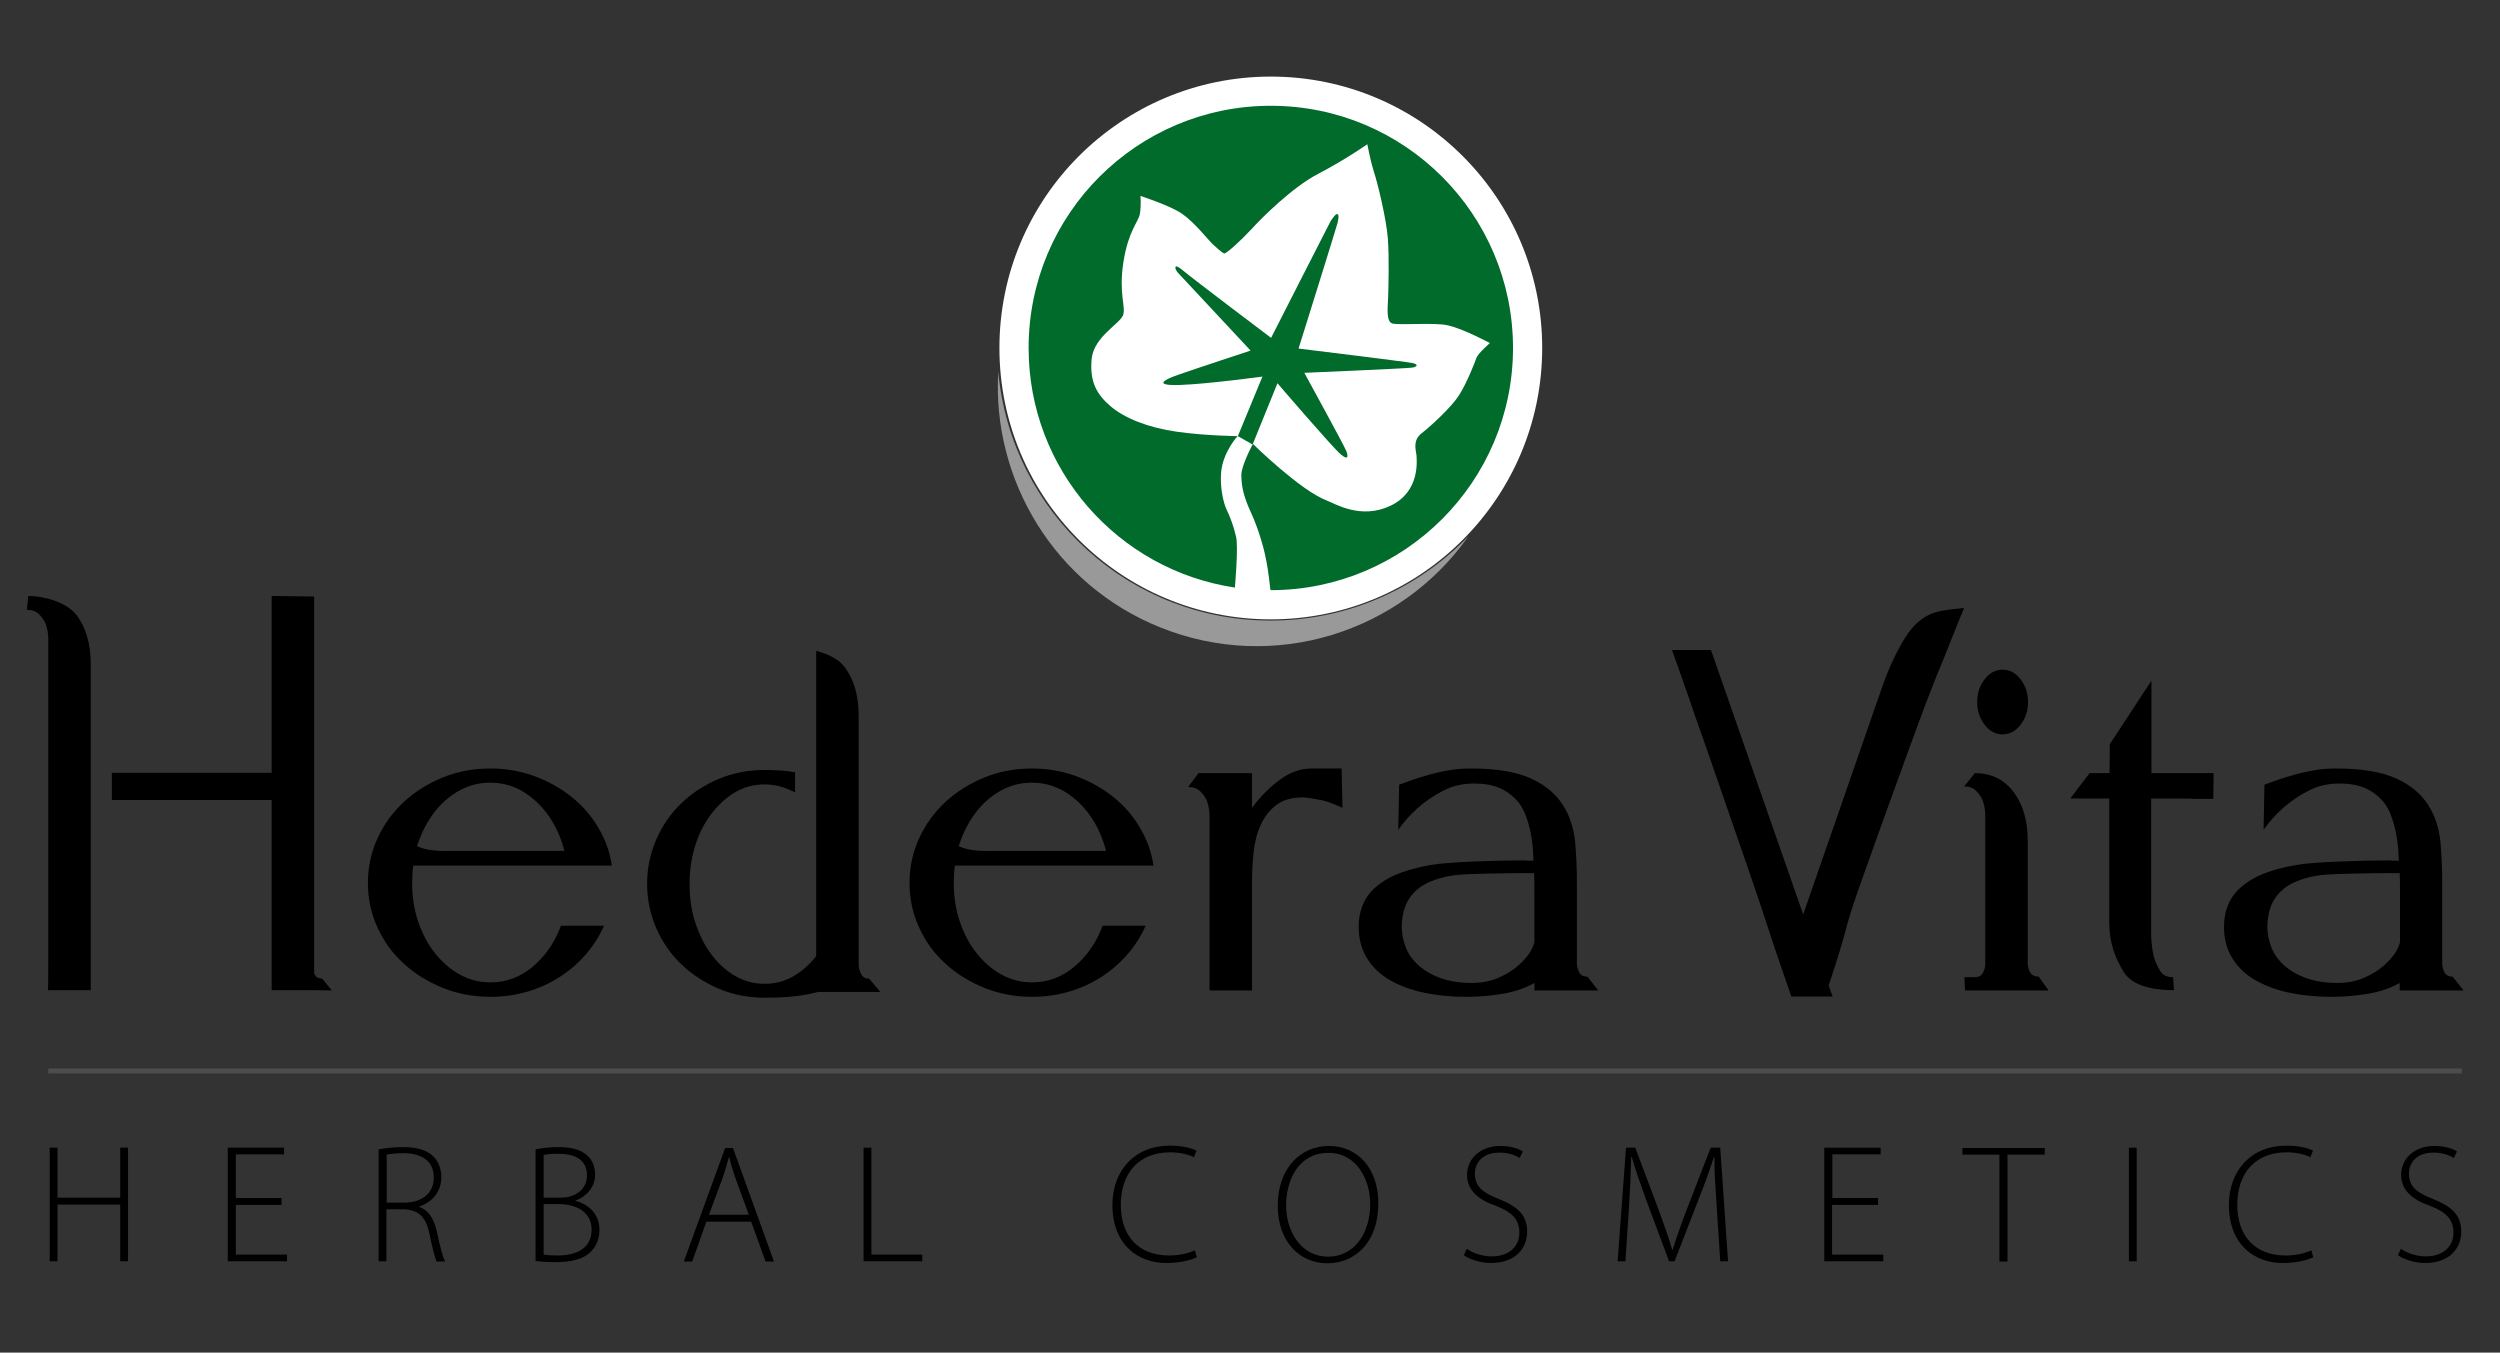 <?xml version="1.0" encoding="utf-8"?>
<!-- Generator: Adobe Illustrator 27.1.1, SVG Export Plug-In . SVG Version: 6.00 Build 0)  -->
<svg version="1.1" id="Layer_1" xmlns="http://www.w3.org/2000/svg" xmlns:xlink="http://www.w3.org/1999/xlink" x="0px" y="0px"
	 viewBox="0 0 865 468" style="enable-background:new 0 0 865 468;" xml:space="preserve">
<rect x="0" y="0" width="865" height="468" fill="#333333" stroke="none"/>
<style type="text/css">
	.st0{fill:#4D4D4D;}
	.st1{fill:#FFFFFF;}
	.st2{fill:#006B2A;}
	.st3{fill:#999999;}
</style>
<path d="M143,299.5c-0.3,1.9-0.4,3.9-0.4,6c0,4.8,0.7,9.3,2.1,13.4c1.4,4.1,3.3,7.8,5.8,10.9c2.5,3.1,5.3,5.6,8.6,7.4
	c3.3,1.8,6.8,2.7,10.6,2.7c5.4,0,10.3-1.8,14.6-5.4c4.3-3.6,7.6-8.3,9.8-14.2H209c-1.6,3.6-3.7,6.9-6.3,9.9c-2.6,3-5.6,5.6-9,7.8
	c-3.4,2.2-7.1,3.9-11.2,5.1c-4.1,1.2-8.3,1.8-12.8,1.8c-5.8,0-11.3-1-16.5-3.1c-5.2-2.1-9.7-4.9-13.5-8.4c-3.9-3.5-6.9-7.7-9.1-12.5
	c-2.2-4.8-3.3-9.9-3.3-15.4c0-5.5,1.1-10.6,3.3-15.4c2.2-4.8,5.2-9,9.1-12.6c3.9-3.6,8.4-6.4,13.5-8.5c5.2-2.1,10.7-3.1,16.5-3.1
	c5.3,0,10.4,0.9,15.1,2.6c4.7,1.7,9,4.1,12.8,7.1c3.8,3,6.9,6.5,9.3,10.6c2.5,4.1,4.1,8.5,4.8,13.3h-68.5L143,299.5z M144.6,292.9
	c1.2,0.5,2.7,1,4.4,1.2c2,0.3,4.4,0.4,7.2,0.3h39.1c-1.8-6.9-5-12.6-9.7-17c-4.7-4.4-10-6.6-16-6.6c-3.8,0-7.3,0.9-10.6,2.7
	c-3.3,1.8-6.2,4.3-8.6,7.4c-2.4,3.1-4.4,6.8-5.8,11c-0.1,0.3-0.2,0.6-0.3,0.9L144.6,292.9z"/>
<path d="M330.4,299.5c-0.3,1.9-0.4,3.9-0.4,6c0,4.8,0.7,9.3,2.1,13.4c1.4,4.1,3.3,7.8,5.8,10.9c2.5,3.1,5.3,5.6,8.6,7.4
	c3.3,1.8,6.8,2.7,10.6,2.7c5.4,0,10.3-1.8,14.6-5.4c4.3-3.6,7.6-8.3,9.8-14.2h14.9c-1.6,3.6-3.7,6.9-6.3,9.9c-2.6,3-5.6,5.6-9,7.8
	c-3.4,2.2-7.1,3.9-11.2,5.1c-4.1,1.2-8.3,1.8-12.8,1.8c-5.8,0-11.3-1-16.5-3.1c-5.2-2.1-9.7-4.9-13.5-8.4c-3.9-3.5-6.9-7.7-9.1-12.5
	c-2.2-4.8-3.3-9.9-3.3-15.4c0-5.5,1.1-10.6,3.3-15.4c2.2-4.8,5.2-9,9.1-12.6c3.9-3.6,8.4-6.4,13.5-8.5c5.2-2.1,10.7-3.1,16.5-3.1
	c5.3,0,10.4,0.9,15.1,2.6c4.7,1.7,9,4.1,12.8,7.1c3.8,3,6.9,6.5,9.3,10.6c2.5,4.1,4.1,8.5,4.8,13.3h-68.5L330.4,299.5z M332,292.9
	c1.2,0.5,2.7,1,4.4,1.2c2,0.3,4.4,0.4,7.2,0.3h39.1c-1.8-6.9-5-12.6-9.7-17c-4.7-4.4-10-6.6-16-6.6c-3.8,0-7.3,0.9-10.6,2.7
	c-3.3,1.8-6.2,4.3-8.6,7.4c-2.4,3.1-4.4,6.8-5.8,11c-0.1,0.3-0.2,0.6-0.3,0.9L332,292.9z"/>
<path d="M418.5,333.5v-51.8c-0.1-1.6-0.4-3.1-0.9-4.6c-0.5-1.2-1.3-2.3-2.3-3.3c-1-1-2.4-1.5-4.2-1.5l3.6-4.8h18.5v12
	c2.9-3.9,6.1-7.1,9.6-9.7c3.5-2.6,7.2-3.9,11-3.9h10.4l0.3,13.6c0,0-4.5-2.1-7.1-2.6c-1.9-0.4-5.2-1-6.6-1c-3.9,0-7,0.9-9.3,2.7
	c-2.3,1.8-4.2,4.2-5.4,7.1c-1.3,2.9-2.1,6.2-2.4,9.7c-0.4,3.5-0.5,7-0.5,10.3v37h-14.7L418.5,333.5z"/>
<path d="M530.6,297.8c-0.1-1.7-0.2-3-0.2-3.8c-0.1-1.1-0.2-2.1-0.3-2.9c-0.4-2.9-1-5.6-1.9-8.1c-0.8-2.5-2-4.6-3.6-6.3
	c-1.6-1.7-3.5-3.1-5.9-4.1c-2.3-1-5.2-1.5-8.7-1.5c-3.9,0-7.4,0.8-10.7,2.5c-3.3,1.7-6.2,3.7-8.8,6c-2.6,2.3-4.8,4.8-6.7,7.5
	l0.3-15.6c2.1-0.8,7.1-2.6,9.6-3.2c2.1-0.7,4.5-1.2,7.1-1.7c2.7-0.5,5.3-0.7,8.1-0.7c9,0,15.9,1.2,20.9,3.5c5,2.3,8.6,5.4,11,9.2
	c2.4,3.8,3.7,8,4.2,12.7c0.4,4.7,0.6,9.3,0.6,13.8v0.4v27.8c0,0.9,0.2,1.7,0.5,2.4c0.2,0.7,0.5,1.2,1,1.6c0.5,0.4,1.2,0.6,2.1,0.6
	l3.8,4.8h-0.2h0.2h-22.1v-2.6c-3,1.7-6.6,3-10.7,3.7c-4.1,0.7-8.3,1.1-12.7,1.1c-5,0-9.8-0.4-14.2-1.3c-4.5-0.9-8.4-2.3-11.9-4.2
	c-3.5-1.9-6.2-4.4-8.2-7.5c-2-3.1-3.1-6.8-3.1-11.2c0-3.6,0.8-6.8,2.4-9.6c1.6-2.8,4.3-5.2,7.9-7.2c3.6-2,8.5-3.5,14.5-4.6
	c6-1.1,23.1-1.6,31.9-1.6c0.5,0,1.1,0,1.9,0.1L530.6,297.8z M530.6,302.1c-1.2,0-2.5,0-3.8,0c-4.6,0-18.6,0.2-22.4,0.6
	c-3.9,0.4-7.2,1.3-10.1,2.6c-2.9,1.3-5.1,3.2-6.7,5.6c-1.6,2.4-2.5,5.6-2.6,9.6c0,2.5,0.5,5,1.4,7.3c0.9,2.3,2.4,4.4,4.4,6.2
	c2,1.8,4.5,3.3,7.6,4.4c3.1,1.1,6.7,1.7,10.7,1.7c3.5,0,6.7-0.6,9.4-1.8c2.7-1.2,5-2.6,6.8-4.2c1.8-1.6,3.2-3.2,4.2-4.8
	c0.9-1.6,1.4-2.8,1.4-3.6c0-6.8,0-12.3,0-16.4c0-2.8,0-5.2-0.1-7.2L530.6,302.1z"/>
<path d="M830,297.8c-0.1-1.7-0.2-3-0.2-3.8c-0.1-1.1-0.2-2.1-0.3-2.9c-0.4-2.9-1-5.6-1.9-8.1c-0.8-2.5-2-4.6-3.6-6.3
	c-1.6-1.7-3.5-3.1-5.9-4.1c-2.3-1-5.2-1.5-8.7-1.5c-3.9,0-7.4,0.8-10.7,2.5c-3.3,1.7-6.2,3.7-8.8,6c-2.6,2.3-4.8,4.8-6.7,7.5
	l0.3-15.6c2.1-0.8,7.1-2.6,9.6-3.2c2.1-0.7,4.5-1.2,7.1-1.7c2.7-0.5,5.3-0.7,8.1-0.7c9,0,15.9,1.2,20.9,3.5c5,2.3,8.6,5.4,11,9.2
	c2.4,3.8,3.7,8,4.2,12.7c0.4,4.7,0.6,9.3,0.6,13.8v0.4v27.8c0,0.9,0.2,1.7,0.5,2.4c0.2,0.7,0.5,1.2,1,1.6c0.5,0.4,1.2,0.6,2.1,0.6
	l3.8,4.8h-0.2h0.2h-22.1v-2.6c-3,1.7-6.6,3-10.7,3.7c-4.1,0.7-8.3,1.1-12.7,1.1c-5,0-9.8-0.4-14.2-1.3c-4.5-0.9-8.4-2.3-11.9-4.2
	c-3.5-1.9-6.2-4.4-8.2-7.5c-2-3.1-3.1-6.8-3.1-11.2c0-3.6,0.8-6.8,2.4-9.6c1.6-2.8,4.3-5.2,7.9-7.2c3.6-2,8.5-3.5,14.5-4.6
	c6-1.1,23.1-1.6,31.9-1.6c0.5,0,1.1,0,1.9,0.1L830,297.8z M830.1,302.1c-1.2,0-2.5,0-3.8,0c-4.6,0-18.6,0.2-22.4,0.6
	c-3.9,0.4-7.2,1.3-10.1,2.6c-2.9,1.3-5.1,3.2-6.7,5.6c-1.6,2.4-2.5,5.6-2.6,9.6c0,2.5,0.5,5,1.4,7.3c0.9,2.3,2.4,4.4,4.4,6.2
	c2,1.8,4.5,3.3,7.6,4.4c3.1,1.1,6.7,1.7,10.7,1.7c3.5,0,6.7-0.6,9.4-1.8c2.7-1.2,5-2.6,6.8-4.2c1.8-1.6,3.2-3.2,4.2-4.8
	c0.9-1.6,1.4-2.8,1.4-3.6c0-6.8,0-12.3,0-16.4c0-2.8,0-5.2-0.1-7.2L830.1,302.1z"/>
<path d="M679.9,342.7l-0.2-4.6h3.6c1.5,0,2.4-0.6,2.9-1.7c0.5-1.1,0.7-2,0.7-2.7v-52.2c-0.1-1.6-0.4-3.1-0.9-4.6
	c-0.5-1.2-1.3-2.3-2.3-3.3c-1-1-2.4-1.5-4.1-1.5l3.7-4.6c5.5,0,10,2.1,13.3,6.4c3.3,4.3,5,9.9,5,17v42.4c0,0.9,0.2,1.7,0.5,2.4
	c0.5,1.5,1.6,2.2,3.3,2.2l3.4,4.8H679.9z M692.9,231.7c2.4,0,4.5,1.1,6.2,3.3c1.7,2.2,2.6,4.8,2.6,7.9c0,3.1-0.9,5.7-2.6,7.9
	c-1.7,2.2-3.8,3.3-6.2,3.3c-2.4,0-4.5-1.1-6.2-3.3c-1.7-2.2-2.6-4.8-2.6-7.9c0-3.1,0.9-5.7,2.6-7.9
	C688.4,232.8,690.5,231.7,692.9,231.7z"/>
<g>
	<path d="M747.4,335.9c-0.9-1.5-1.7-3.1-2.2-5c-0.5-2.1-0.8-4.5-0.9-7.2v-47.4h13.5c0.2,0,0.4,0,0.6,0.1h7.4l0.1-8.9h-21.5v-32
		l-14.4,22l-0.1,10h-6.9l-6.7,8.8h13.5v43c0,7.1,2.2,12.4,5,17c3.3,5.4,11.7,6.3,17.4,6.3l-0.3-4.5
		C749.7,338.1,748.3,337.4,747.4,335.9z"/>
</g>
<polygon class="st0" points="16.7,371.4 16.7,369.7 851.8,369.7 851.8,371.4 16.7,371.4 "/>
<g>
	<path d="M679.5,210.4c-0.5,0-0.9,0-1.2,0.1c-1.4,0.1-2.8,0.3-4.4,0.5c-1.6,0.2-3,0.5-4.4,0.9c-4.1,1.3-7.5,4.2-10.3,8.7
		c-2.8,4.5-5.4,9.9-7.7,16.3l-27.6,79.5L592,224.9l-13.5,0c0.1,0.3,4.5,12.5,5.8,16.4c1.3,3.9,3,8.8,5.2,14.9
		c2.1,6.1,4.5,12.9,7.1,20.5c2.6,7.6,5.3,15.4,8.1,23.4c6.5,18.7,6.9,21.2,15.1,44.7h14.3l-1.4-3.8c7.4-22,4.5-16.7,10.8-34.6
		c2.7-7.6,5.4-15.1,8-22.4c2.6-7.3,12.8-35.3,15.1-41.3c2.3-6,4.3-11,6-15c1.4-3.4,5.3-13.5,6.9-17.1V210.4z"/>
</g>
<g>
	<path d="M300.7,338.6c-0.9,0-1.6-0.2-2.1-0.7c-0.5-0.5-0.8-1-1-1.7c-0.3-0.7-0.5-1.5-0.5-2.4v-86.2c0-7.1-1.7-12.7-5-17
		c-2-2.6-5.8-4.4-9.7-5.4v12.8c0,0.1,0,0.2,0,0.2v92.6c-2.4,3.1-5.1,5.4-8.1,7.1c-3,1.7-6.3,2.5-9.7,2.5c-3.7,0-7-0.9-10.2-2.7
		c-3.1-1.8-5.9-4.3-8.2-7.4c-2.4-3.1-4.2-6.8-5.6-11c-1.4-4.2-2-8.7-2-13.5c0-4.8,0.7-9.3,2-13.4c1.3-4.1,3.2-7.8,5.6-10.9
		c2.4-3.1,5.1-5.6,8.2-7.4c3.1-1.8,6.5-2.7,10.2-2.7c3.5,0,7,0.9,10.5,2.8v-7c-1.6-0.3-3.2-0.5-5-0.6c-1.8-0.1-3.6-0.2-5.5-0.2
		c-5.6,0-10.9,1-15.9,3.1c-5,2.1-9.3,4.9-12.9,8.4c-3.7,3.5-6.6,7.7-8.7,12.5c-2.1,4.8-3.2,9.9-3.2,15.4c0,5.5,1.1,10.6,3.2,15.4
		c2.1,4.8,5,9,8.7,12.5c3.7,3.5,8,6.3,12.9,8.4c5,2.1,10.2,3.1,15.9,3.1c3.3,0,6.5-0.1,9.5-0.4c3-0.3,6-0.8,9-1.6h21.5L300.7,338.6z
		"/>
</g>
<g>
	<path d="M114.8,342.7l-3.3-4.1c0,0-1,0-1.7-0.4c-0.7-0.4-1.1-1.4-1.1-1.4V206.4L94,206.2v61.2H38.7v9.4H94v65.8h13.6h1L114.8,342.7
		z M9.8,206.2l-0.5,4.8c1.8,0,3.2,0.5,4.2,1.5c1,1,1.7,2.1,2.3,3.3c0.5,1.5,0.8,3,0.9,4.6v113c0,0.1,0,8.3-0.1,8.8l-0.1,0.4h14.9
		V229.9c0-7.2-1.7-12.9-5-17.2C23,208.4,15.3,206.2,9.8,206.2z"/>
</g>
<g>
	<circle class="st1" cx="439.7" cy="120.4" r="93.9"/>
	<path class="st2" d="M439.6,204.2c46.3,0,83.9-37.5,83.9-83.8S486,36.6,439.7,36.6c-46.3,0-83.8,37.5-83.8,83.8
		c0,42.1,31,76.9,71.4,82.9l0-0.4c0,0,1.2-13.5,0.4-17.1c-0.8-3.6-2.1-7-3.3-9.5c-1.2-2.5-2.3-7.9-1.9-12.8
		c0.6-7.1,5.7-12.6,5.7-12.6s-10.9-0.1-20.9-1.5c-10-1.4-18.2-4.7-23-8.8c-4.8-4.1-7.3-8.4-6.6-16.3c0.7-7.8,9.9-12.3,10.9-15.3
		c1-2.9-1.6-7.4,0.1-18.3c1.7-10.9,5.2-13.9,5.7-16.7c0.5-2.9,0.2-6.2,0.2-6.2s10,3.2,14.3,6.1c4.3,2.9,9.2,9.2,10.7,10.6
		c1.5,1.4,3.3,3,4,3.2c0.7,0.1,5.7-4.4,9.4-8.4c3.6-4,14.3-14.6,23-19.1c9.9-5.2,17.1-10.3,17.1-10.3s1,5.5,2.2,9.3
		c1.3,3.9,4.4,16.5,4.9,23.4c0.5,6.9,0.2,16.7,0.1,20.1c-0.1,3.4-0.9,8.9,1.7,9.3c3.1,0.5,14.3-0.4,18.6,0.5
		c5.5,1.1,14.9,6.2,14.9,6.2s-3.9,3.4-4.6,5c-0.6,1.7-3.4,8.9-6.1,13.1c-2.7,4.2-9.7,10.6-12.9,13.1c-3.2,2.5-2,5.7-1.8,7.6
		c0.1,1.9,1.3,12.6-9,17.5c-10.3,4.9-19.3-0.8-22-1.8c-9.1-3.4-25.6-19.6-25.6-19.6s-4.1,7.6-4,10.9c0.1,3.3,0.4,6.5,3.4,13
		c3,6.5,4.8,13.9,5.3,16.8c0.6,2.9,1.3,9.3,1.3,9.3L439.6,204.2z"/>
	<path class="st2" d="M428.3,150.9l8.5-20.6c0,0-19.2,2.6-28.6,2.9c-9.4,0.3-5.3-1.9-0.6-3.5c4.8-1.7,25.1-8.4,25.1-8.4
		s-24.2-25.9-25.2-27c-1-1.1-1.7-3.7,1.7-0.8c3.4,2.9,30.6,23.4,30.6,23.4s20-39.3,20.6-40.4c0.7-1,1.8-2.7,2.4-2.4
		c0.7,0.3,0.1,2.3,0,3c-0.1,0.7-13.5,43.5-13.5,43.5s37.5,4.6,39.4,5c2,0.4,1.9,1.3-0.1,1.6c-2,0.3-37.3,1.8-37.3,1.8
		s13.8,25.2,14.5,27c0.7,1.8,0.8,3.5-1.9,1.2c-2.7-2.2-21.9-24.6-21.9-24.6l-8.6,21.2L428.3,150.9z"/>
	<g>
		<path class="st3" d="M441.1,214.7c-49.9,0.8-91.3-37.2-95.7-86.1c-2.2,37.4,19.4,73.8,56.1,88.5c39.3,15.8,83.2,1.7,106.6-31.6
			C491.1,203.2,467.4,214.3,441.1,214.7z"/>
	</g>
</g>
<g>
	<path d="M19.9,397.1v17.3h21.7v-17.3h2.7v39.3h-2.7v-19.6H19.9v19.6h-2.7v-39.3H19.9z"/>
	<path d="M97.4,416.9H81.6v17.2h17.7v2.3H78.8v-39.3h19.5v2.3H81.6v15.1h15.8V416.9z"/>
	<path d="M130.9,397.7c2.4-0.5,5.8-0.8,8.5-0.8c5.1,0,8.4,1.1,10.6,3.3c1.7,1.6,2.7,4.3,2.7,7c0,5.3-3.2,8.7-7.7,10.3v0.1
		c3.2,1,5.1,4,6.1,8.3c1.3,6.1,2.1,9,2.9,10.6h-2.9c-0.6-1.2-1.5-4.6-2.5-9.6c-1.2-5.7-3.6-8.2-8.8-8.5h-6.1v18h-2.7V397.7z
		 M133.7,416.1h6.3c6.1,0,10.1-3.4,10.1-8.6c0-6-4.4-8.5-10.6-8.5c-2.7,0-4.7,0.3-5.7,0.5V416.1z"/>
	<path d="M185.3,397.7c2.2-0.5,5-0.8,7.9-0.8c4.9,0,8.1,1,10.3,3.2c1.6,1.6,2.4,3.7,2.4,6.5c0,4-2.9,7.4-6.8,8.8v0.1
		c3.3,0.8,8.3,3.6,8.3,10c0,3.2-1.1,5.7-2.9,7.5c-2.6,2.7-6.8,3.7-12.4,3.7c-3,0-5.3-0.2-6.8-0.4V397.7z M188.1,414.4h5.8
		c5.7,0,9.2-3.3,9.2-7.7c0-5.5-4.2-7.5-10-7.5c-2.6,0-4.1,0.2-5,0.4V414.4z M188.1,434.1c1.2,0.2,2.8,0.3,4.9,0.3
		c6,0,11.7-2.2,11.7-8.9c0-6.2-5.3-8.9-11.6-8.9h-5V434.1z"/>
	<path d="M244.4,422.7l-4.9,13.8h-2.9l14.3-39.3h2.7l14.2,39.3h-2.9l-5-13.8H244.4z M259.1,420.3l-4.8-13.1c-0.9-2.7-1.5-4.7-2-6.9
		h-0.1c-0.6,2.3-1.2,4.3-2,6.8l-4.9,13.2H259.1z"/>
	<path d="M298.8,397.1h2.7v37h17.6v2.3h-20.3V397.1z"/>
	<path d="M414.1,435c-2,1-5.8,2-10.6,2c-9.5,0-18.6-6.1-18.6-20.1c0-11.7,7.5-20.5,19.9-20.5c5,0,8,1.1,9.2,1.7l-0.9,2.3
		c-2-1-4.9-1.7-8.2-1.7c-10.6,0-17.1,6.9-17.1,18.2c0,10.7,6.1,17.5,16.7,17.5c3.4,0,6.7-0.7,8.9-1.8L414.1,435z"/>
	<path d="M476.9,416.4c0,13.9-8.5,20.7-17.6,20.7c-9.7,0-17.2-7.6-17.2-19.9c0-12.9,7.8-20.7,17.7-20.7
		C469.7,396.5,476.9,404.2,476.9,416.4z M445,417.1c0,8.9,5.1,17.7,14.5,17.7c9.4,0,14.6-8.5,14.6-18.2c0-8.3-4.6-17.7-14.4-17.7
		C449.6,398.8,445,407.9,445,417.1z"/>
	<path d="M507.5,432.1c2.2,1.5,5.3,2.6,8.7,2.6c5.8,0,9.5-3.3,9.5-8.2c0-4.4-2.3-7-7.9-9.2c-6.4-2.2-10.2-5.5-10.2-10.8
		c0-5.8,4.8-10,11.5-10c3.7,0,6.5,1,7.8,1.9l-1.1,2.3c-1.1-0.8-3.6-1.9-7-1.9c-6.4,0-8.5,4.1-8.5,7.2c0,4.4,2.5,6.6,8.2,8.8
		c6.5,2.6,9.9,5.5,9.9,11.4c0,5.7-4.1,10.8-12.5,10.8c-3.4,0-7.4-1.2-9.4-2.7L507.5,432.1z"/>
	<path d="M594,417.8c-0.4-5.9-0.9-13.1-0.8-17.4H593c-1.4,4.3-3,8.8-5.3,14.6l-8.3,21.4h-1.9l-7.8-20.9c-2.2-6.1-3.9-10.8-5.1-15.2
		h-0.2c-0.1,4.6-0.4,11.4-0.8,18l-1.2,18.1h-2.7l2.9-39.3h3.2l8.5,22.6c1.8,5,3.2,9,4.3,12.8h0.1c1.1-3.6,2.5-7.5,4.4-12.7l8.8-22.7
		h3.3l2.7,39.3h-2.7L594,417.8z"/>
	<path d="M649.7,416.9h-15.8v17.2h17.7v2.3h-20.4v-39.3h19.5v2.3h-16.7v15.1h15.8V416.9z"/>
	<path d="M691.9,399.5h-12.9v-2.3h28.5v2.3h-12.9v37h-2.8V399.5z"/>
	<path d="M739.3,397.1v39.3h-2.7v-39.3H739.3z"/>
	<path d="M800.4,435c-2,1-5.8,2-10.6,2c-9.5,0-18.6-6.1-18.6-20.1c0-11.7,7.5-20.5,19.9-20.5c5,0,8,1.1,9.2,1.7l-0.9,2.3
		c-2-1-4.9-1.7-8.2-1.7c-10.6,0-17.1,6.9-17.1,18.2c0,10.7,6.1,17.5,16.7,17.5c3.4,0,6.7-0.7,8.9-1.8L800.4,435z"/>
	<path d="M830.7,432.1c2.2,1.5,5.3,2.6,8.7,2.6c5.8,0,9.5-3.3,9.5-8.2c0-4.4-2.3-7-7.9-9.2c-6.4-2.2-10.2-5.5-10.2-10.8
		c0-5.8,4.8-10,11.5-10c3.7,0,6.5,1,7.8,1.9l-1.1,2.3c-1.1-0.8-3.6-1.9-7-1.9c-6.4,0-8.5,4.1-8.5,7.2c0,4.4,2.5,6.6,8.2,8.8
		c6.5,2.6,9.9,5.5,9.9,11.4c0,5.7-4.1,10.8-12.5,10.8c-3.4,0-7.4-1.2-9.4-2.7L830.7,432.1z"/>
</g>
</svg>
